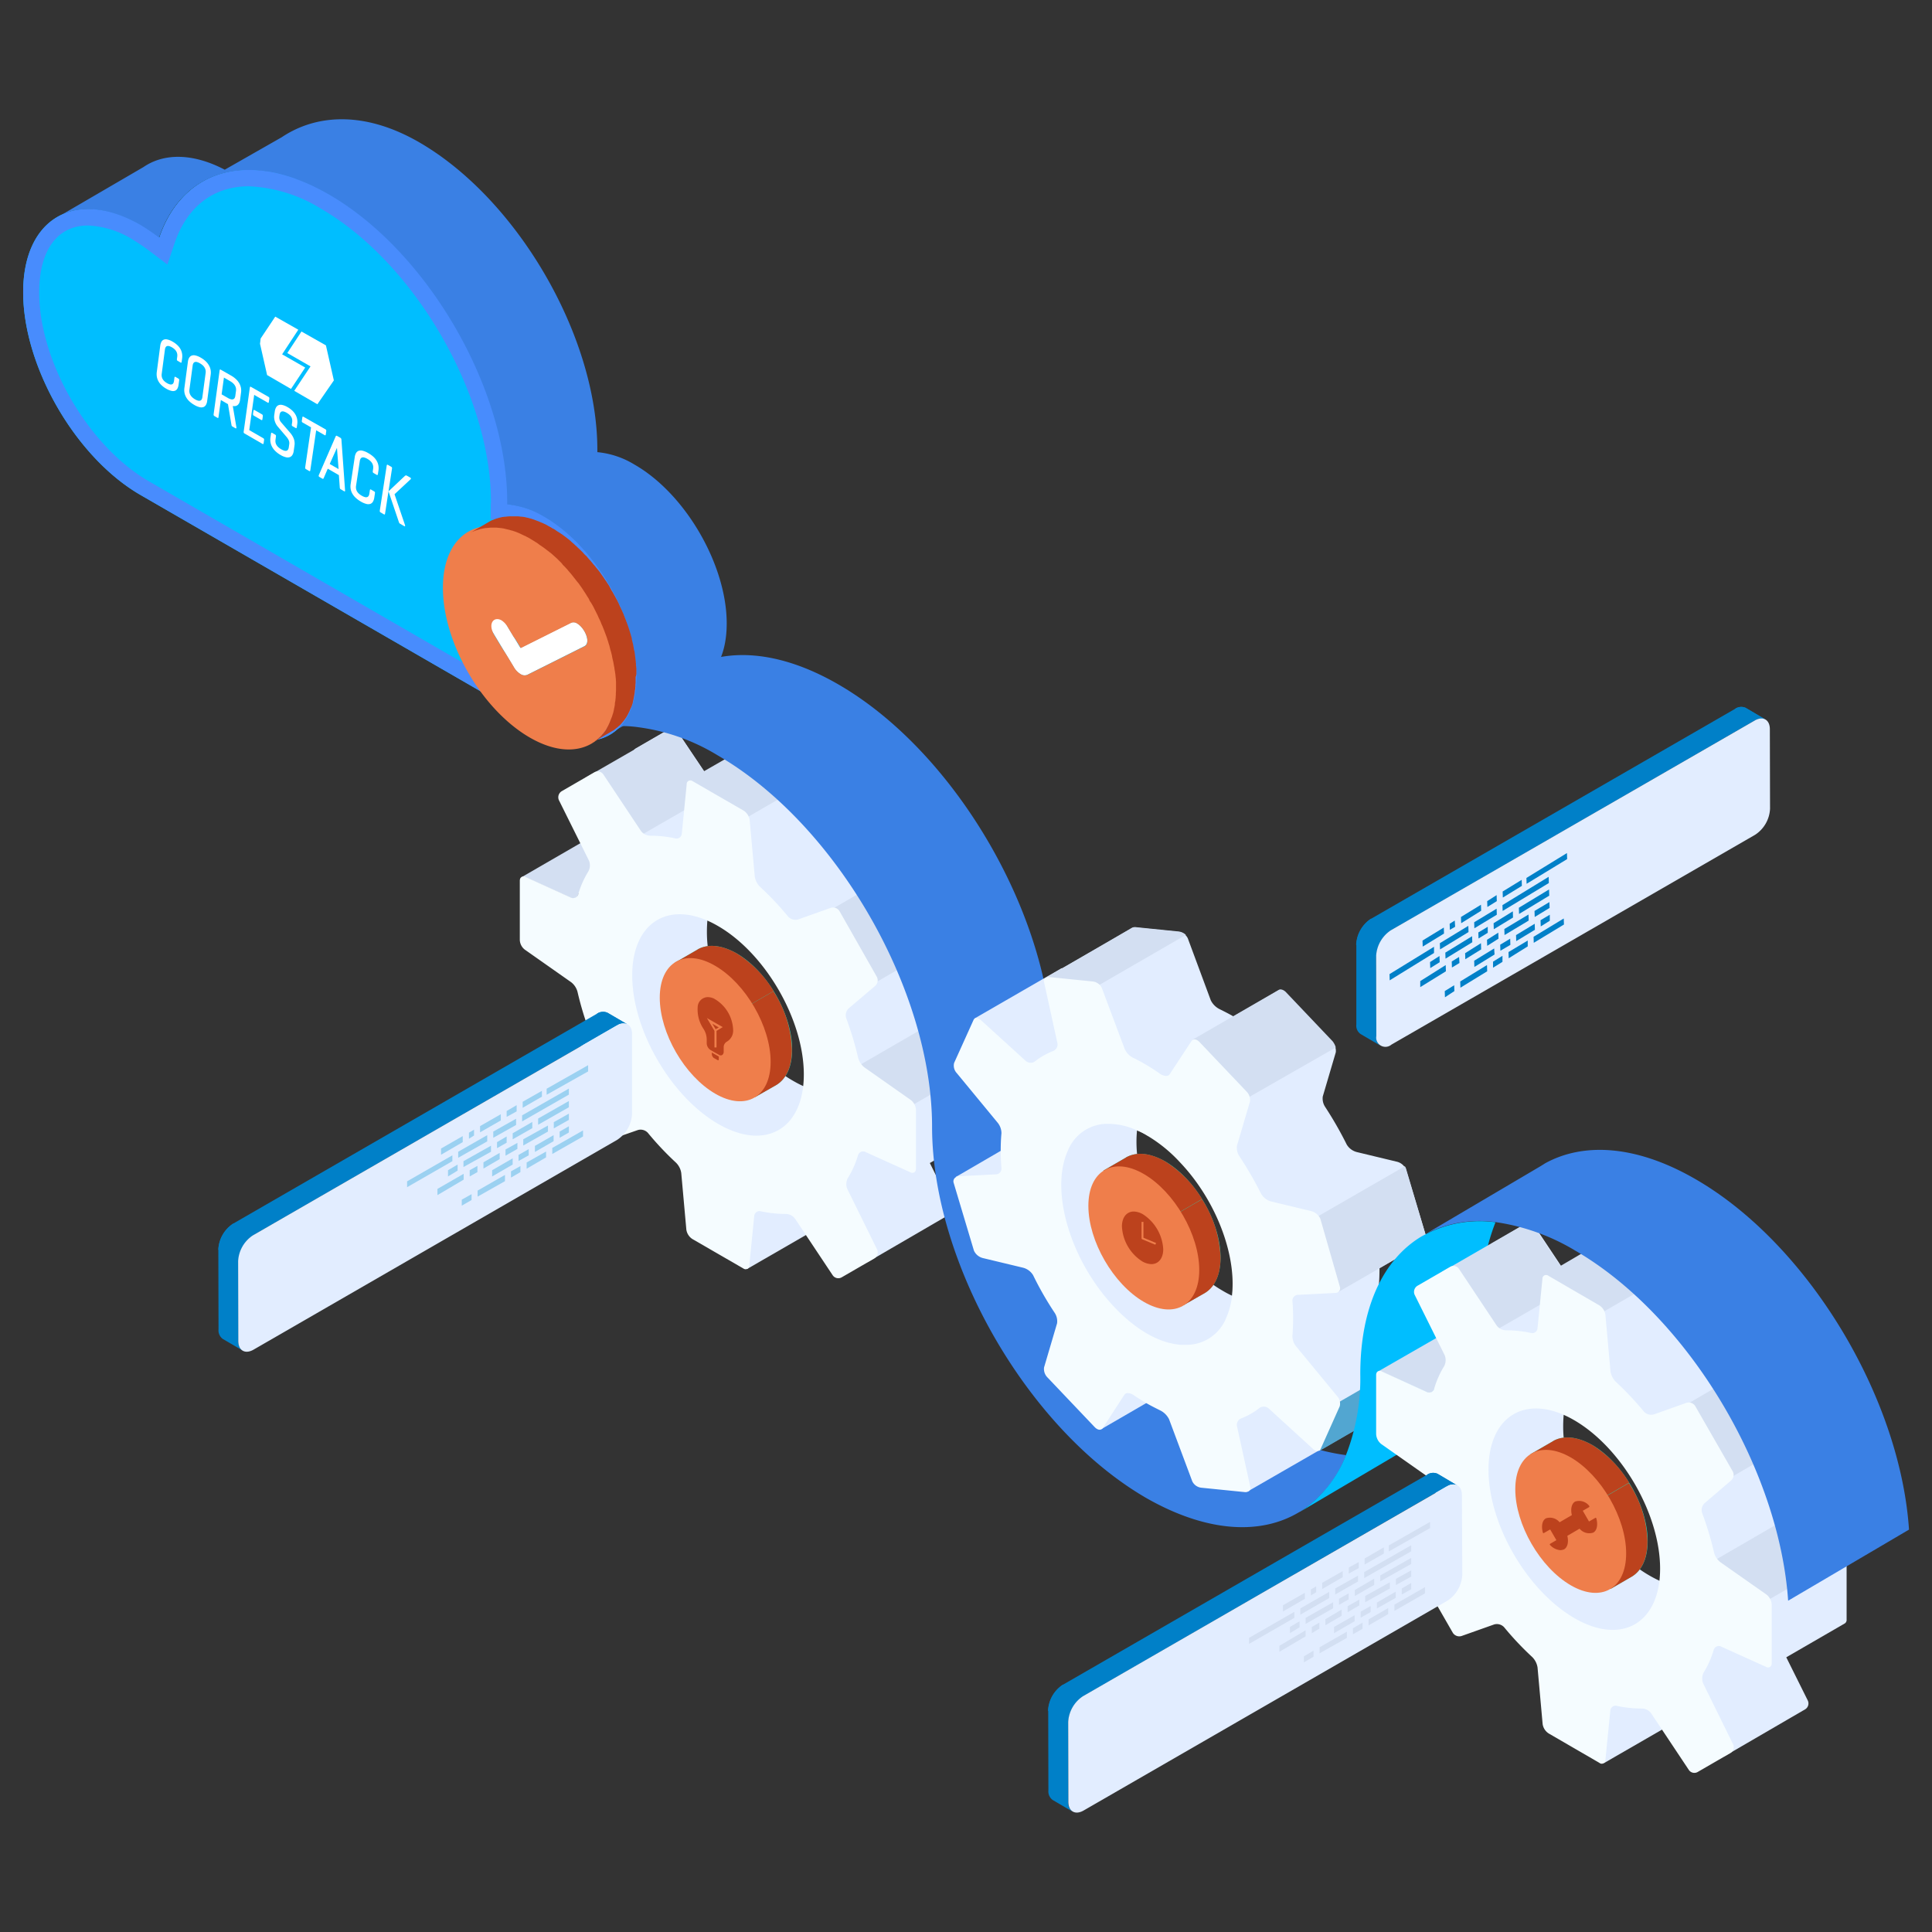 <svg xmlns="http://www.w3.org/2000/svg" xmlns:xlink="http://www.w3.org/1999/xlink" width="320" height="320" viewBox="0 0 320 320">
  <rect x="0" y="0" width="320" height="320" fill="#333333" stroke="none"/>
  <defs>
    <clipPath id="clip-path">
      <rect id="Rectangle_512" data-name="Rectangle 512" width="51" height="45" transform="translate(1024.61 -363.38)" fill="#fff" stroke="#707070" stroke-width="1"/>
    </clipPath>
    <clipPath id="clip-path-2">
      <path id="Rectangle_511" data-name="Rectangle 511" d="M1.157,0,55.965,31.1,54.412,41.361,0,9.768Z" fill="#fff"/>
    </clipPath>
    <clipPath id="clip-Homepage_Run_Highly">
      <rect width="320" height="320"/>
    </clipPath>
  </defs>
  <g id="Homepage_Run_Highly" data-name="Homepage_Run Highly" clip-path="url(#clip-Homepage_Run_Highly)">
    <rect width="320" height="320" fill="none"/>
    <g id="solutions_cloudarchitect_bestpractices" transform="translate(0.071 0.072)">
      <g id="Layer_10" transform="translate(3.767 19.684)">
        <path id="Path_6564" data-name="Path 6564" d="M276.3,449.152h0a1.049,1.049,0,0,1,.687.062l7.464,3.373a.866.866,0,0,0,1.187-.437c.031-.062.031-.094.062-.156.281-.937,5.4-2.03,5.84-2.842L288.668,442Z" transform="translate(-193.753 -323.618)" fill="#d3dff2"/>
        <path id="Path_6565" data-name="Path 6565" d="M314.8,413.917a2.267,2.267,0,0,0,.843,1.655l5.934,18.927a1.244,1.244,0,0,0-.25,1.593L327.48,446.8a1.266,1.266,0,0,0,1.5.562l13.4,14.648c.062.593-2.561,3.935-2.561,3.935l.312,9.651,12.337-7.121a.671.671,0,0,0,.312-.593l6,6.121a1.125,1.125,0,0,0,1.5.344l13.211-7.683a1.15,1.15,0,0,0,.469-1.468l-3.56-7.152,9.713-5.622h0a.7.7,0,0,0,.281-.625v-9.713a2.267,2.267,0,0,0-.843-1.655l-7.558-5.341a2.977,2.977,0,0,1-1.062-1.624,52.362,52.362,0,0,0-1.968-6.528,1.561,1.561,0,0,1,.437-1.655l4.341-3.717a1.244,1.244,0,0,0,.25-1.593l-6.153-10.713a1.266,1.266,0,0,0-1.5-.562l-5.372,1.905a1.635,1.635,0,0,1-1.655-.469,49.676,49.676,0,0,0-4.654-4.935,3.12,3.12,0,0,1-.874-1.749l-.843-9.338a2.236,2.236,0,0,0-1-1.562l-8.433-4.872a.761.761,0,0,0-.687-.062h0l-4.154,2.4v6.809a12.449,12.449,0,0,0-2.155-.094,1.943,1.943,0,0,1-1.624-.812l-6.278-9.338a1.1,1.1,0,0,0-1.5-.344l-5.4,3.123a1.183,1.183,0,0,0-.469,1.468l-5.559,12.805a.8.8,0,0,0-.656,0h0Zm18.677,5.9c0-4.06.937-6.965,2.717-8.5,2.155-1.936,22.768,33.419,20.239,34.605-2.155,1-5.153.562-8.745-1.53-7.871-4.5-14.211-15.522-14.211-24.58Z" transform="translate(-220.229 -285.166)" fill="#e2edff"/>
        <path id="Path_6566" data-name="Path 6566" d="M308.97,395.683l1.655,3.373L316,405.271l6.34-3.654,8.87-5.122a2,2,0,0,1-.469-.437l-6.215-9.338a1.094,1.094,0,0,0-1.468-.344l-5.4,3.123-8.245,4.747A1.111,1.111,0,0,0,308.97,395.683Z" transform="translate(-216.148 -285.265)" fill="#d3dff2"/>
        <path id="Path_6567" data-name="Path 6567" d="M464.6,541.1a2.54,2.54,0,0,0,.562.594l7.683,5.4a2.023,2.023,0,0,1,.531.625l-12.9,7.465L450.3,549.377Z" transform="translate(-313.409 -391.767)" fill="#d3dff2"/>
        <path id="Path_6568" data-name="Path 6568" d="M448.842,458.4a1.214,1.214,0,0,1,1,.625l6.153,10.713a1.249,1.249,0,0,1,.125.812l-13.555,7.839L434.1,466.958Z" transform="translate(-302.269 -334.896)" fill="#d3dff2"/>
        <path id="Path_6569" data-name="Path 6569" d="M364.9,397.815v3.061l7.464,4.31,14.8-8.558a2.169,2.169,0,0,0-.874-1.031l-8.4-4.872a.9.9,0,0,0-.437-.125.735.735,0,0,0-.25.062l-4.06,2.311-.094.062-5.591,3.217Z" transform="translate(-254.681 -288.271)" fill="#d3dff2"/>
        <path id="Path_6570" data-name="Path 6570" d="M276.208,438.334l7.683,5.4a2.978,2.978,0,0,1,1.062,1.624,52.381,52.381,0,0,0,1.968,6.528,1.56,1.56,0,0,1-.437,1.655l-4.341,3.685a1.244,1.244,0,0,0-.25,1.593l6.153,10.713a1.266,1.266,0,0,0,1.5.562l5.4-1.874a1.635,1.635,0,0,1,1.655.468,49.683,49.683,0,0,0,4.654,4.935,3.034,3.034,0,0,1,.874,1.718l.843,9.37a2.235,2.235,0,0,0,1,1.562l8.433,4.872a.637.637,0,0,0,.874-.094.661.661,0,0,0,.125-.437l.812-8.152a.874.874,0,0,1,.937-.812.234.234,0,0,1,.156.031,19.71,19.71,0,0,0,4.06.437,1.943,1.943,0,0,1,1.624.812l6.215,9.339a1.125,1.125,0,0,0,1.5.344l5.4-3.123a1.183,1.183,0,0,0,.468-1.468l-4.966-10.088a2.08,2.08,0,0,1,.125-1.78,15.2,15.2,0,0,0,1.655-3.717.9.9,0,0,1,1.062-.656c.062,0,.094.031.156.062l7.464,3.373a.6.6,0,0,0,.843-.187.907.907,0,0,0,.094-.437v-9.682a2.267,2.267,0,0,0-.843-1.655l-7.683-5.4a2.977,2.977,0,0,1-1.062-1.624,52.367,52.367,0,0,0-1.968-6.528,1.561,1.561,0,0,1,.437-1.655l4.341-3.685a1.244,1.244,0,0,0,.25-1.593l-6.121-10.775a1.266,1.266,0,0,0-1.5-.562l-5.372,1.905a1.635,1.635,0,0,1-1.655-.469,49.679,49.679,0,0,0-4.654-4.935,3.034,3.034,0,0,1-.875-1.718l-.843-9.338a2.235,2.235,0,0,0-1-1.562l-8.433-4.872a.637.637,0,0,0-.874.094.661.661,0,0,0-.125.437l-.812,8.152a.874.874,0,0,1-.937.812.281.281,0,0,1-.156-.031,19.7,19.7,0,0,0-4.06-.437,1.942,1.942,0,0,1-1.624-.812l-6.215-9.339a1.125,1.125,0,0,0-1.5-.344l-5.4,3.123a1.183,1.183,0,0,0-.469,1.468l5,10.057a2.08,2.08,0,0,1-.125,1.78,15.2,15.2,0,0,0-1.655,3.717.9.9,0,0,1-1.062.656c-.062,0-.094-.031-.156-.062l-7.5-3.4a.648.648,0,0,0-.875.187,1,1,0,0,0-.094.437v9.682A2.117,2.117,0,0,0,276.208,438.334Zm17.8,4.279c0-9.026,6.371-12.743,14.211-8.183,7.839,4.529,14.211,15.522,14.211,24.58s-6.371,12.743-14.211,8.183-14.211-15.554-14.211-24.58Z" transform="translate(-193.13 -300.807)" fill="#f5fcff"/>
        <path id="Path_6571" data-name="Path 6571" d="M357.7,504.091l3.717-2.155h0l.031-.031h0c1.655-.937,3.9-.781,6.465.656,5.06,2.936,9.182,10.057,9.182,15.9,0,2.936-1,4.966-2.686,5.934h0l-3.4,1.936-.812-1.374a11,11,0,0,1-2.655-1c-5.06-2.936-9.182-10.057-9.182-15.9a10.006,10.006,0,0,1,.281-2.342Z" transform="translate(-249.73 -364.408)" fill="#27debf"/>
        <path id="Path_6572" data-name="Path 6572" d="M383.666,535.051c0,2.936-1,4.966-2.686,5.934h0l-3.4,1.936-.812-1.374a11,11,0,0,1-2.655-1,18.848,18.848,0,0,1-6.809-7.464l13.3-7.683A18.759,18.759,0,0,1,383.666,535.051Z" transform="translate(-256.332 -380.97)" fill="#bc421d"/>
        <path id="Path_6573" data-name="Path 6573" d="M357.7,504.091l3.717-2.155h0l.031-.031h0c1.655-.937,3.9-.781,6.465.656a18.618,18.618,0,0,1,6.121,6.246l-13.3,7.683a18.3,18.3,0,0,1-2.342-8.433,10.009,10.009,0,0,1,.281-2.342Z" transform="translate(-249.73 -364.408)" fill="#bc421d"/>
        <path id="Path_6574" data-name="Path 6574" d="M358.782,509.084c5.06,2.936,9.182,10.057,9.182,15.9s-4.123,8.214-9.182,5.278-9.182-10.026-9.182-15.9S353.723,506.117,358.782,509.084Z" transform="translate(-244.16 -368.871)" fill="#ef7e4b"/>
        <path id="Path_6575" data-name="Path 6575" d="M320.283,349.759l.312-.187c6.434-3.81,15.366-3.342,25.267,2.374,19.614,11.306,35.511,38.853,35.511,61.5s15.9,50.19,35.511,61.528A33.473,33.473,0,0,0,430,479.623a19.352,19.352,0,0,1-7.527,9.307l-.344.187c-6.434,3.81-15.335,3.248-25.2-2.374-19.614-11.337-35.511-38.884-35.511-61.528s-15.9-50.159-35.511-61.5a33.641,33.641,0,0,0-13.118-4.654,18.994,18.994,0,0,0-11.587,2Z" transform="translate(-210.876 -258.362)" fill="#3a80e4"/>
        <path id="Path_6576" data-name="Path 6576" d="M536.083,557.85l-5.372,16.8h0l7.433-4.31,6.871-4.029a.434.434,0,0,0,.094-.125l3.623-5.528c.25-.406,6.059,23.737,6.278,24.267h.031l11.493-6.621h0a.654.654,0,0,1,.187-.125c0,.031.031.031.031.062h0c.5-.281,13.992-8.089,14.273-8.245a.42.42,0,0,0,.187-.219l3.186-7.121a1.878,1.878,0,0,0-.406-1.687l-6.684-8.183a2.792,2.792,0,0,1-.656-1.78c.094-1,.125-2,.125-3,0,0,7.371-4.248,7.5-4.372a.743.743,0,0,0,.25-.812l-3.373-11.212a2.205,2.205,0,0,0-1.5-1.249l-6.621-1.593a2.745,2.745,0,0,1-1.686-1.249,61.367,61.367,0,0,0-3.561-6.215,2.524,2.524,0,0,1-.406-1.749l2.155-7.308a2,2,0,0,0-.593-1.687l-7.777-8.245c-.406-.406-.843-.531-1.156-.312l-7.4,4.31c-.75-.437-1.5-.812-2.249-1.187a3.24,3.24,0,0,1-1.53-1.5l-3.81-10.275a1.9,1.9,0,0,0-1.53-1.062l-7.09-.718a1.051,1.051,0,0,0-.687.125c-.156.094-7.34,4.279-11.462,6.621a.336.336,0,0,0-.25.062l-14.273,8.245-.031.031s7.933,7.683,8.37,8.152l9.682.781a2.791,2.791,0,0,1,.656,1.78,36.471,36.471,0,0,0,0,5.84.942.942,0,0,1-1,.968l-6.059.312a1.672,1.672,0,0,0-.5.125L514,528.585c-3.435,2-6.965,4.06-7.371,4.279l-.031.031,17.271,3.873C520.5,539.048,531.336,559.505,536.083,557.85Zm16.4-7.34q0,1.031-.094,2.061a16.756,16.756,0,0,1-1.655-.875c-7.839-4.529-14.211-15.522-14.211-24.611a19.161,19.161,0,0,1,.094-1.936,11.911,11.911,0,0,1,1.78.906,14.068,14.068,0,0,1,1.062-5.778l26.235,27.672C563.38,553.04,558.071,553.759,552.48,550.51Z" transform="translate(-352.125 -357.702)" fill="#e2edff"/>
        <path id="Path_6577" data-name="Path 6577" d="M699.4,732.959l.687-6.621,17.022-9.838a1.546,1.546,0,0,1,0,.843l-3.186,7.121a.421.421,0,0,1-.187.219h0l-.031.031C712.955,725.089,699.4,732.959,699.4,732.959Z" transform="translate(-484.71 -512.385)" fill="#52a6d1"/>
        <path id="Path_6578" data-name="Path 6578" d="M692.5,627.6l16.3-9.4a.965.965,0,0,1,.219.437l3.342,11.275a.743.743,0,0,1-.25.812l-.125.062-7.34,4.279-.031.031h0l-6.84,3.935Z" transform="translate(-479.964 -444.787)" fill="#d3dff2"/>
        <path id="Path_6579" data-name="Path 6579" d="M655.837,534.036l-14.3,8.183-9.432-9.464,14.273-8.245h0c.281-.187.75-.062,1.156.312l7.777,8.183A2.952,2.952,0,0,1,655.837,534.036Z" transform="translate(-438.429 -380.299)" fill="#d3dff2"/>
        <path id="Path_6580" data-name="Path 6580" d="M568.267,491.5a1.086,1.086,0,0,1,.687-.125l7.09.718a2.111,2.111,0,0,1,1.187.562L558.647,503.4l-4.747-2.748.125-.875C554.025,499.745,568.017,491.656,568.267,491.5Z" transform="translate(-384.652 -357.564)" fill="#d3dff2"/>
        <path id="Path_6581" data-name="Path 6581" d="M505.341,551.887l3.373,11.275a2.206,2.206,0,0,0,1.5,1.249L516.835,566a2.746,2.746,0,0,1,1.687,1.249,53.246,53.246,0,0,0,3.56,6.215,2.525,2.525,0,0,1,.406,1.749l-2.155,7.308a2,2,0,0,0,.593,1.687l7.808,8.214c.406.406.812.531,1.156.312a.376.376,0,0,0,.156-.156l3.592-5.528c.25-.406.906-.344,1.5.031.718.5,1.437.937,2.124,1.343s1.5.812,2.249,1.187a3.24,3.24,0,0,1,1.53,1.5l3.842,10.275a1.9,1.9,0,0,0,1.53,1.062l7.121.718a.963.963,0,0,0,.656-.125h.031a.655.655,0,0,0,.281-.687l-2.217-10.119a1.142,1.142,0,0,1,.718-1.281,11.725,11.725,0,0,0,3.092-1.78,1.276,1.276,0,0,1,1.562.25l7.215,6.59a1.064,1.064,0,0,0,.781.344h0a.736.736,0,0,0,.25-.062h.031a.421.421,0,0,0,.187-.219l3.186-7.121a1.815,1.815,0,0,0-.437-1.687l-6.746-8.183a2.731,2.731,0,0,1-.656-1.78,36.471,36.471,0,0,0,0-5.84.953.953,0,0,1,.968-.968h.031l6.059-.312a.78.78,0,0,0,.812-1l-3.248-11.306a2.312,2.312,0,0,0-1.5-1.249l-6.621-1.593a2.793,2.793,0,0,1-1.687-1.281,61.659,61.659,0,0,0-3.592-6.215,2.524,2.524,0,0,1-.406-1.749l2.155-7.308a2,2,0,0,0-.593-1.687l-7.777-8.183c-.469-.5-1.031-.562-1.312-.156l-3.623,5.5c-.25.406-.906.344-1.53-.031a32.407,32.407,0,0,0-4.372-2.624,2.987,2.987,0,0,1-1.53-1.5l-3.81-10.151a1.9,1.9,0,0,0-1.53-1.062l-7.09-.718a.963.963,0,0,0-.656.125.565.565,0,0,0-.281.718l2.217,10.119a1.177,1.177,0,0,1-.718,1.281,11.721,11.721,0,0,0-3.092,1.78,1.276,1.276,0,0,1-1.562-.25l-7.277-6.621c-.344-.312-.75-.469-1.031-.312l-.031.031a.42.42,0,0,0-.187.219l-3.217,7.121a1.815,1.815,0,0,0,.437,1.687l6.746,8.183a2.792,2.792,0,0,1,.656,1.78c-.094,1-.125,2-.125,3,0,.906.062,1.874.125,2.842a.942.942,0,0,1-1,.968l-6.028.312a1.1,1.1,0,0,0-.437.094l-.031.031A.8.8,0,0,0,505.341,551.887Zm26.61,20.613c-7.246-7.652-10.681-19.208-7.683-25.86a7.07,7.07,0,0,1,5.559-4.4.777.777,0,0,1,.25-.031c.062,0,.156-.031.25-.031h.312a11.206,11.206,0,0,1,5.028,1.062,11.9,11.9,0,0,1,1.78.906,23.922,23.922,0,0,1,5.341,4.341c5.466,5.716,8.745,13.68,8.776,20.082q0,1.031-.094,2.061a12.6,12.6,0,0,1-.968,3.685,7.084,7.084,0,0,1-6.653,4.466h-.687a5.572,5.572,0,0,1-.718-.062c-.219-.031-.437-.062-.625-.094-.094-.031-.187-.031-.281-.062a4.05,4.05,0,0,0-.406-.094C538.2,577.747,534.981,575.717,531.951,572.5Z" transform="translate(-351.242 -375.788)" fill="#f5fcff"/>
        <line id="Line_74" data-name="Line 74" x1="14.304" y2="8.308" transform="translate(157.598 140.619)" fill="none"/>
        <path id="Path_6582" data-name="Path 6582" d="M584.9,614.391l3.717-2.155h0l.031-.031h0c1.655-.937,3.9-.781,6.465.656,5.06,2.936,9.182,10.057,9.182,15.9,0,2.936-1,4.966-2.686,5.934h0l-3.4,1.936-.812-1.374a10.1,10.1,0,0,1-2.655-1c-5.06-2.936-9.182-10.057-9.182-15.9a10,10,0,0,1,.281-2.342Z" transform="translate(-405.97 -440.259)" fill="#27debf"/>
        <path id="Path_6583" data-name="Path 6583" d="M610.966,645.351c0,2.936-1,4.966-2.686,5.934h0l-3.4,1.936-.812-1.374a11,11,0,0,1-2.655-1,18.848,18.848,0,0,1-6.809-7.464l13.3-7.683A19.148,19.148,0,0,1,610.966,645.351Z" transform="translate(-412.641 -456.821)" fill="#bc421d"/>
        <path id="Path_6584" data-name="Path 6584" d="M584.9,614.37l3.717-2.155h0l.031-.031h0c1.655-.937,3.9-.812,6.465.656a18.618,18.618,0,0,1,6.122,6.246l-13.3,7.714a18.3,18.3,0,0,1-2.342-8.433,10,10,0,0,1,.281-2.342Z" transform="translate(-405.97 -440.238)" fill="#bc421d"/>
        <path id="Path_6585" data-name="Path 6585" d="M586.082,619.527c5.06,2.936,9.182,10.057,9.182,15.9s-4.123,8.214-9.182,5.278-9.182-10.057-9.182-15.9S581.023,616.591,586.082,619.527Z" transform="translate(-400.469 -444.833)" fill="#ef7e4b"/>
        <path id="Path_6586" data-name="Path 6586" d="M696.927,686.13a34.966,34.966,0,0,0,2.374-13.4c0-11.15,3.842-19.052,10.151-22.831l.656-.344a19.5,19.5,0,0,1,11.587-2,34.965,34.965,0,0,0-2.374,13.4c0,11.275-3.9,19.177-10.275,22.925L689.4,695.469A19.949,19.949,0,0,0,696.927,686.13Z" transform="translate(-477.833 -464.869)" fill="#00beff"/>
        <path id="Path_6587" data-name="Path 6587" d="M730.4,711.49h0a.943.943,0,0,1,.656.063l7.464,3.373a.888.888,0,0,0,1.187-.406c.031-.062.031-.094.063-.156.281-.937,5.4-2.03,5.84-2.842l-2.873-7.121Z" transform="translate(-506.027 -504.064)" fill="#d3dff2"/>
        <path id="Path_6588" data-name="Path 6588" d="M768.9,676.148a2.266,2.266,0,0,0,.843,1.655l5.934,18.927a1.244,1.244,0,0,0-.25,1.593l6.153,10.713a1.266,1.266,0,0,0,1.5.562l13.461,14.617c.062.593-2.561,3.935-2.561,3.935l.312,9.651,12.337-7.121a.671.671,0,0,0,.312-.593l6,6.121a1.1,1.1,0,0,0,1.5.344l13.211-7.683a1.138,1.138,0,0,0,.437-1.468l-3.561-7.152,9.713-5.622h0a.7.7,0,0,0,.281-.625v-9.713a2.267,2.267,0,0,0-.843-1.655l-7.589-5.341a2.978,2.978,0,0,1-1.062-1.624,52.383,52.383,0,0,0-1.968-6.528,1.56,1.56,0,0,1,.437-1.655l4.341-3.717a1.244,1.244,0,0,0,.25-1.593l-6.153-10.65a1.266,1.266,0,0,0-1.5-.562l-5.372,1.905a1.565,1.565,0,0,1-1.624-.468,49.68,49.68,0,0,0-4.654-4.935,3.135,3.135,0,0,1-.875-1.718l-.843-9.37a2.236,2.236,0,0,0-1-1.562l-8.4-4.872a.761.761,0,0,0-.687-.062h0l-4.154,2.374v6.809q-1.078-.094-2.155-.094a1.942,1.942,0,0,1-1.624-.812l-6.215-9.338a1.125,1.125,0,0,0-1.5-.344l-5.4,3.123a1.184,1.184,0,0,0-.469,1.468l-5.591,12.743a.8.8,0,0,0-.656,0h0Zm18.677,5.934c0-4.06.937-6.965,2.717-8.526,2.155-1.936,22.768,33.419,20.239,34.637-2.155,1-5.153.562-8.745-1.53C793.917,702.1,787.577,691.108,787.577,682.082Z" transform="translate(-532.503 -465.505)" fill="#e2edff"/>
        <path id="Path_6589" data-name="Path 6589" d="M811.4,764.791l3.717-2.155h0l.031-.031h0c1.655-.937,3.9-.781,6.465.656,5.06,2.936,9.182,10.057,9.182,15.9,0,2.936-1,4.966-2.686,5.934h0l-3.4,1.968-.812-1.374a11,11,0,0,1-2.655-1c-5.06-2.936-9.182-10.057-9.182-15.9a10.007,10.007,0,0,1,.281-2.342Z" transform="translate(-561.729 -543.686)" fill="#27debf"/>
        <path id="Path_6590" data-name="Path 6590" d="M837.366,795.82c0,2.936-1,4.966-2.686,5.934h0l-3.4,1.968-.812-1.374a11,11,0,0,1-2.655-1A18.848,18.848,0,0,1,821,793.883l13.3-7.683A18.566,18.566,0,0,1,837.366,795.82Z" transform="translate(-568.331 -560.316)" fill="#bc421d"/>
        <path id="Path_6591" data-name="Path 6591" d="M811.4,764.791l3.717-2.155h0l.031-.031h0c1.655-.937,3.9-.781,6.465.656a18.616,18.616,0,0,1,6.121,6.246l-13.3,7.683a18.3,18.3,0,0,1-2.343-8.433,10.007,10.007,0,0,1,.281-2.342Z" transform="translate(-561.729 -543.686)" fill="#bc421d"/>
        <path id="Path_6592" data-name="Path 6592" d="M812.482,769.857c5.06,2.936,9.182,10.057,9.182,15.9s-4.123,8.214-9.182,5.278-9.182-10.057-9.182-15.9S807.423,766.952,812.482,769.857Z" transform="translate(-556.159 -548.221)" fill="#ef7e4b"/>
        <path id="Path_6593" data-name="Path 6593" d="M763.1,657.783l1.655,3.373,5.372,6.215,6.34-3.654,8.87-5.122a2,2,0,0,1-.469-.437l-6.215-9.338a1.094,1.094,0,0,0-1.468-.344l-5.4,3.123-8.214,4.747A1.132,1.132,0,0,0,763.1,657.783Z" transform="translate(-528.453 -465.505)" fill="#d3dff2"/>
        <path id="Path_6594" data-name="Path 6594" d="M918.773,803.3a2.147,2.147,0,0,0,.594.593l7.683,5.4a2.135,2.135,0,0,1,.562.625l-12.93,7.464L904.5,811.577Z" transform="translate(-625.752 -572.076)" fill="#d3dff2"/>
        <path id="Path_6595" data-name="Path 6595" d="M903.01,720.5a1.213,1.213,0,0,1,1,.625l6.153,10.713a1.249,1.249,0,0,1,.125.812l-13.524,7.839L888.3,729.058Z" transform="translate(-614.612 -515.136)" fill="#d3dff2"/>
        <path id="Path_6596" data-name="Path 6596" d="M819,660.015v3.061l7.465,4.31,14.8-8.558a2.17,2.17,0,0,0-.875-1.031l-8.4-4.872a.9.9,0,0,0-.437-.125.589.589,0,0,0-.25.062l-4.06,2.311-.094.062-5.528,3.248Z" transform="translate(-566.956 -468.58)" fill="#d3dff2"/>
        <path id="Path_6597" data-name="Path 6597" d="M730.343,700.572l7.683,5.4a2.977,2.977,0,0,1,1.062,1.624,54,54,0,0,0,1.968,6.528,1.561,1.561,0,0,1-.437,1.655l-4.341,3.717a1.244,1.244,0,0,0-.25,1.593L742.18,731.8a1.266,1.266,0,0,0,1.5.562l5.372-1.905a1.635,1.635,0,0,1,1.655.468,49.679,49.679,0,0,0,4.654,4.935,3.135,3.135,0,0,1,.875,1.718l.843,9.37a2.235,2.235,0,0,0,1,1.562l8.4,4.872a.608.608,0,0,0,1-.5l.812-8.152a.874.874,0,0,1,.937-.812.234.234,0,0,1,.156.031,19.714,19.714,0,0,0,4.06.437,1.943,1.943,0,0,1,1.624.812l6.215,9.339a1.1,1.1,0,0,0,1.5.344l5.4-3.123a1.138,1.138,0,0,0,.437-1.468l-4.966-10.088a2.195,2.195,0,0,1,.094-1.78,15.2,15.2,0,0,0,1.655-3.717.9.9,0,0,1,1.062-.656c.062,0,.094.031.156.062l7.465,3.373a.6.6,0,0,0,.843-.187.907.907,0,0,0,.094-.437v-9.682a2.267,2.267,0,0,0-.843-1.655l-7.652-5.372a2.978,2.978,0,0,1-1.062-1.624A52.372,52.372,0,0,0,783.5,712a1.56,1.56,0,0,1,.437-1.655l4.341-3.717a1.244,1.244,0,0,0,.25-1.593l-6.153-10.713a1.266,1.266,0,0,0-1.5-.562l-5.372,1.905a1.635,1.635,0,0,1-1.655-.469,49.687,49.687,0,0,0-4.654-4.935,3.134,3.134,0,0,1-.875-1.718l-.843-9.37a2.236,2.236,0,0,0-1-1.562l-8.433-4.9a.637.637,0,0,0-.875.094.661.661,0,0,0-.125.437l-.812,8.152a.874.874,0,0,1-.937.812.281.281,0,0,1-.156-.031,19.706,19.706,0,0,0-4.06-.437,1.943,1.943,0,0,1-1.624-.812l-6.215-9.339a1.1,1.1,0,0,0-1.5-.344l-5.4,3.123a1.184,1.184,0,0,0-.469,1.468l5,10.057a2.2,2.2,0,0,1-.094,1.78,15.2,15.2,0,0,0-1.655,3.717.856.856,0,0,1-1.062.625c-.062,0-.094-.031-.156-.062l-7.465-3.4a.6.6,0,0,0-.843.187.907.907,0,0,0-.094.437v9.682A2.239,2.239,0,0,0,730.343,700.572Zm17.771,4.248c0-9.026,6.371-12.743,14.211-8.183s14.211,15.522,14.211,24.58-6.371,12.743-14.211,8.183-14.211-15.522-14.211-24.58Z" transform="translate(-505.409 -481.154)" fill="#f5fcff"/>
        <path id="Path_6598" data-name="Path 6598" d="M755.6,623.47a19.5,19.5,0,0,1,11.587-2,35.226,35.226,0,0,1,13.118,4.654c18.646,10.744,33.887,36.136,35.386,58.061l20.02-11.775c-1.468-21.925-16.74-47.317-35.386-58.061-9.682-5.591-18.427-6.153-24.861-2.624l-.75.469Z" transform="translate(-523.357 -438.813)" fill="#3a80e4"/>
        <path id="Path_6599" data-name="Path 6599" d="M98.326,147.29a14.322,14.322,0,0,0-6.153-2.061v-.406c0-18.739-13.211-41.508-29.546-50.94C49.51,86.324,38.422,89.7,34.55,101.066a33.138,33.138,0,0,0-3.061-2.093C20.745,92.789,12,97.755,12,110.092s8.714,27.422,19.489,33.606l66.868,38.6c8.433,4.872,15.241.968,15.241-8.683S106.727,152.162,98.326,147.29Z" transform="translate(-12 -81.44)" fill="#00beff"/>
        <path id="Path_6600" data-name="Path 6600" d="M88.5,100.734,115.266,82.9,94.59,88.085,88.5,97.61Z" transform="translate(-64.607 -76.673)" fill="#00beff"/>
        <path id="Path_6601" data-name="Path 6601" d="M142.9,146.458c0-9.651-6.809-21.457-15.273-26.3a14.322,14.322,0,0,0-6.153-2.061v-.406c0-18.739-13.211-41.508-29.546-50.94-9.182-5.278-17.147-4.56-22.737-.812L59.76,71.313c-5.309-2.78-10.088-2.748-13.461-.437L32.9,78.684c3.436-1.5,7.933-1,12.9,1.843a29.4,29.4,0,0,1,3.061,2.093C52.7,71.251,63.82,67.877,76.937,75.436c16.3,9.432,29.546,32.2,29.546,50.94v.406a14.061,14.061,0,0,1,6.153,2.061c8.433,4.872,15.241,16.647,15.241,26.3,0,4.091-1.249,7.152-3.248,8.932l13.274-7.527h0C141.026,155.109,142.9,151.611,142.9,146.458Z" transform="translate(-26.372 -62.962)" fill="#3a80e4"/>
        <path id="Path_6602" data-name="Path 6602" d="M98.326,147.29a14.322,14.322,0,0,0-6.153-2.061v-.406c0-18.739-13.211-41.508-29.546-50.94C49.51,86.324,38.422,89.7,34.55,101.066a33.138,33.138,0,0,0-3.061-2.093C20.745,92.789,12,97.755,12,110.092s8.714,27.422,19.489,33.606l66.868,38.6c8.433,4.872,15.241.968,15.241-8.683S106.727,152.162,98.326,147.29ZM109.164,179.9a4.782,4.782,0,0,1-3.966,1.843,11.6,11.6,0,0,1-5.528-1.718L32.8,141.387c-9.994-5.778-18.146-19.8-18.146-31.263,0-6.965,3-11.087,8.058-11.087a15.115,15.115,0,0,1,7.4,2.311c.968.593,1.905,1.218,2.811,1.905l2.967,2.249,1.187-3.529c2.061-6.059,6.434-9.432,12.306-9.432a24.638,24.638,0,0,1,11.9,3.685c15.522,8.964,28.2,30.764,28.2,48.629,0,.125-.031.25-.031.344v2.5l2.5.156a12.114,12.114,0,0,1,5.028,1.687c7.527,4.373,13.9,15.335,13.9,23.986a10.258,10.258,0,0,1-1.718,6.371Z" transform="translate(-12 -81.44)" fill="#488cfd"/>
        <path id="Path_6603" data-name="Path 6603" d="M373.486,538.151h0a.527.527,0,0,1-.312-.094l-1.374-.781a1.383,1.383,0,0,1-.656-1.124v-.718a3.307,3.307,0,0,0-.562-1.718,5.746,5.746,0,0,1-.937-3.529,1.7,1.7,0,0,1,1.687-1.687,2.573,2.573,0,0,1,.968.219,6.2,6.2,0,0,1,3.217,5.153,2.114,2.114,0,0,1-1.031,2,1.049,1.049,0,0,0-.531.968v.718a.687.687,0,0,1-.125.406A.432.432,0,0,1,373.486,538.151Z" transform="translate(-257.927 -383.102)" fill="#bc421d"/>
        <path id="Path_6604" data-name="Path 6604" d="M377.2,557.9v.219a.873.873,0,0,0,.344.687l.625.344a.115.115,0,0,0,.094.031c.063,0,.094-.094.094-.219v-.406Z" transform="translate(-263.14 -403.32)" fill="#bc421d"/>
        <path id="Path_6605" data-name="Path 6605" d="M376.162,544.472h-.312v-2.748h0L374.6,539.6l2.623,1.5-1.031.625v2.748Zm-.656-3.935.531.906.531-.281Z" transform="translate(-261.352 -390.735)" fill="#ef7e4b"/>
        <path id="Path_6606" data-name="Path 6606" d="M599.572,650.914a3.255,3.255,0,0,1-1.53-.468,7.3,7.3,0,0,1-3.342-5.778c0-1.5.781-2.467,1.968-2.467a3.255,3.255,0,0,1,1.53.469,7.382,7.382,0,0,1,3.342,5.778C601.54,649.946,600.759,650.914,599.572,650.914Z" transform="translate(-412.71 -461.291)" fill="#bc421d"/>
        <path id="Path_6607" data-name="Path 6607" d="M607.38,651.479l-2.186-.906a.172.172,0,0,1-.094-.156V647.7h.312v2.624l2.093.875Z" transform="translate(-419.861 -465.073)" fill="#ef7e4b"/>
        <path id="Path_6608" data-name="Path 6608" d="M820.524,803.77h0a2.621,2.621,0,0,1-1.718-.874.115.115,0,0,1-.031-.094c0-.031.031-.062.063-.094l1.031-.594-1.031-1.78-1.031.593a.1.1,0,0,1-.125,0c-.031,0-.062-.062-.062-.094-.281-1.062-.094-2.03.531-2.342a2.08,2.08,0,0,1,2.249.656l2.03-1.187c-.25-1.031-.031-1.936.562-2.249a2.121,2.121,0,0,1,2.311.718c.031.031.031.063.031.125,0,.031-.031.063-.062.094l-1.031.593,1.031,1.78,1.031-.593a.1.1,0,0,1,.125,0c.031,0,.062.063.062.094.281,1.062.094,2.03-.531,2.342a2.08,2.08,0,0,1-2.249-.656l-2.03,1.187c.25,1.031.031,1.936-.562,2.249A1.828,1.828,0,0,1,820.524,803.77Z" transform="translate(-565.919 -566.768)" fill="#bc421d"/>
        <path id="Path_6609" data-name="Path 6609" d="M267.534,317.112c1.249.718,2.342,3.186,1.187,3.779l-9.463,4.747a1.214,1.214,0,0,1-1.124-.125,3.164,3.164,0,0,1-1.124-1.187l-6.371-10.588c-1.156-1.936-.031-3.123,1.218-2.4a2.553,2.553,0,0,1,1.031,1.124l5.247,8.714,8.308-4.154A1.122,1.122,0,0,1,267.534,317.112Z" transform="translate(-175.773 -233.616)" fill="#fff"/>
        <path id="Path_6610" data-name="Path 6610" d="M249.06,280.55c7.964,4.591,14.4,15.741,14.367,24.861s-6.5,12.836-14.461,8.214-14.4-15.741-14.367-24.861S241.1,275.959,249.06,280.55Zm8.964,17.99c1.187-.593.062-3.061-1.187-3.779a1.026,1.026,0,0,0-1.031-.094l-8.308,4.154c-2.061-3.4-.125-.062-2.155-3.467a3.252,3.252,0,0,0-1.031-1.124c-1.249-.718-2.342.5-1.218,2.4,2.4,4.029.843,1.312,3.248,5.309a3.152,3.152,0,0,0,1.124,1.187,1.2,1.2,0,0,0,1.124.125l9.432-4.716" transform="translate(-165.077 -211.234)" fill="#ef7e4b"/>
        <path id="Path_6611" data-name="Path 6611" d="M276.341,299.392V298.7l-.031-.219a.865.865,0,0,0-.031-.281c-.031-.094,0-.125,0-.187,0-.125-.031-.25-.031-.406a.531.531,0,0,0-.031-.219v-.062c-.031-.219-.062-.5-.094-.718h0v-.094c-.031-.187-.062-.406-.094-.625L276,295.8l-.062-.281c-.031-.125-.031-.219-.062-.344,0-.062-.031-.125-.031-.187a1.8,1.8,0,0,0-.062-.312c-.031-.125-.031-.156-.062-.25l-.062-.281a.924.924,0,0,1-.062-.312c0-.062-.031-.094-.031-.156a3.21,3.21,0,0,0-.125-.437l-.062-.25c0-.031,0-.031-.031-.062-.062-.25-.156-.5-.219-.75h0c0-.031,0-.031-.031-.062-.062-.219-.156-.469-.219-.656l-.031-.094a2.155,2.155,0,0,1-.094-.25c-.031-.094-.094-.219-.125-.344l-.094-.219-.094-.25a.444.444,0,0,1-.062-.187,1.57,1.57,0,0,1-.156-.406l-.094-.187c-.031-.062-.031-.031-.031-.062a6.672,6.672,0,0,0-.312-.687v-.031l-.094-.187c-.094-.156-.156-.344-.25-.531l-.031-.094c-.062-.125-.156-.281-.219-.437-.062-.125-.125-.219-.187-.344l-.031-.062c-.187-.344-.406-.75-.625-1.124l-.062-.094a1.264,1.264,0,0,1-.156-.281c-.094-.156-.156-.281-.25-.468a4.6,4.6,0,0,0-.25-.406c-.094-.125-.187-.281-.281-.437l-.094-.125-.094-.125c-.25-.406-.531-.781-.812-1.187h0c-.187-.25-.406-.531-.625-.781l-.031-.031a4.066,4.066,0,0,0-.468-.562l-.094-.125h0c-.187-.219-.344-.437-.562-.656l-.031-.031a.827.827,0,0,1-.156-.187,4.684,4.684,0,0,1-.344-.406l-.094-.062-.25-.25-.25-.281-.094-.094-.25-.25-.5-.469-.125-.125-.281-.25-.187-.187-.156-.125-.281-.25-.156-.156-.187-.156-.281-.219-.156-.125-.25-.187-.25-.187-.094-.062a1.9,1.9,0,0,0-.312-.219l-.219-.156-.062-.031c-.187-.125-.406-.25-.625-.406h0l-.031-.031a3.254,3.254,0,0,0-.562-.312l-.125-.094-.468-.25-.156-.094-.219-.125-.187-.094-.281-.125-.187-.094-.094-.031-.593-.25c-.187-.062-.406-.156-.593-.219l-.062-.031c-.062-.031-.125-.031-.187-.062l-.281-.094-.125-.031-.25-.062-.187-.062-.187-.031-.25-.062-.125-.031c-.062,0-.156-.031-.219-.031s-.187-.031-.281-.031h-.094l-.219-.031c-.094,0-.187-.031-.312-.031h-1.187a2.528,2.528,0,0,0-.468.031h-.125l-.187.031H254.6c-.156.031-.312.031-.5.063h0l-.125.031c-.125.031-.25.063-.406.094l-.187.063-.25.062-.062.031a3.5,3.5,0,0,0-.406.156c-.062.031-.125.031-.187.062a4.358,4.358,0,0,0-.531.281h0l-3.248,1.905c.156-.094.344-.187.531-.281l.187-.062.406-.156.312-.094.187-.062c.125-.031.25-.062.406-.094l.125-.031c.156-.031.344-.062.531-.094h.125l.312-.031c.156,0,.281-.031.468-.031h.875l.312.031.312.031.281.031c.125.031.25.031.344.062l.25.063c.125.031.25.062.406.094.094.031.156.031.25.063.125.031.281.094.469.125l.187.062a9.613,9.613,0,0,1,1.312.531l.187.094c.156.062.312.156.5.219l.219.125a6.175,6.175,0,0,1,.625.344c.187.125.468.281.718.437l.031.031a4.474,4.474,0,0,1,.687.469c.062.062.156.094.219.156l.469.312.25.187.406.312.281.219.406.312.281.25.344.312.281.25.344.344.25.25a2.149,2.149,0,0,1,.344.406,1.885,1.885,0,0,0,.25.25l.437.469a.829.829,0,0,1,.156.187c.187.219.406.469.593.687l.094.125c.156.187.312.406.5.625.187.25.406.531.625.781h0c.281.406.562.781.812,1.187l.187.281.281.437c.062.125.156.25.25.406a1.654,1.654,0,0,1,.25.469,1.639,1.639,0,0,0,.219.344,9.569,9.569,0,0,1,.625,1.124l.219.437.219.437c.094.187.187.406.281.625l.094.187a6.334,6.334,0,0,1,.344.812l.094.187c.094.187.156.406.25.593a2.147,2.147,0,0,0,.094.25c.062.187.156.406.219.593l.094.25a7.02,7.02,0,0,1,.25.75l.031.063c.094.281.156.562.25.812a.735.735,0,0,1,.062.25c.062.187.094.406.156.593.031.094.062.187.094.312.031.156.094.344.125.531.031.094.031.187.062.312a4.654,4.654,0,0,0,.125.562l.062.281c.031.219.094.5.125.718l.031.094a7.293,7.293,0,0,0,.125.812.532.532,0,0,0,.031.219l.062.593.031.281c0,.187.031.344.031.562v1.031a6.531,6.531,0,0,1-.031.781v.219c0,.156-.031.344-.031.531l-.031.281a2.109,2.109,0,0,1-.062.437,1.062,1.062,0,0,0-.031.312,2.149,2.149,0,0,1-.062.406,2.7,2.7,0,0,1-.062.312c-.031.094-.031.219-.062.344s-.062.25-.094.406l-.094.281a4.113,4.113,0,0,1-.156.469c-.031.062-.062.156-.094.219-.094.25-.187.5-.281.718-.094.187-.156.344-.25.531h0c-.094.156-.187.344-.281.531-.031.031-.031.063-.062.094a2.385,2.385,0,0,1-.25.344c-.031.031-.062.094-.094.125a2.023,2.023,0,0,1-.25.281l-.094.125a3.558,3.558,0,0,1-.344.344l-.062.031c-.094.094-.219.187-.312.281l-.125.094c-.094.063-.187.156-.281.219l-.125.094a1.993,1.993,0,0,1-.437.25l3.248-1.905c.156-.094.281-.156.437-.25l.125-.094c.094-.062.187-.156.281-.219l.125-.094a2.809,2.809,0,0,0,.312-.281l.062-.031.344-.344.094-.125c.094-.094.156-.187.25-.281l.094-.125c.094-.125.156-.219.25-.344.031-.031.031-.062.062-.094l.031-.031c.094-.156.187-.312.281-.5h0c.094-.156.156-.312.25-.5v.031a7.143,7.143,0,0,1,.312-.718c0-.031,0-.031.031-.062l.062-.156c.062-.156.094-.281.156-.469,0-.031.031-.062.031-.125s.031-.125.031-.187c.031-.125.062-.25.094-.406,0-.062.031-.094.031-.156s.031-.125.031-.187l.062-.344a1.354,1.354,0,0,1,.031-.156,1.763,1.763,0,0,0,.031-.219c0-.094.031-.187.031-.312a.282.282,0,0,1,.031-.156.775.775,0,0,0,.031-.281c0-.094.031-.187.031-.281v-.125a1.921,1.921,0,0,1,.031-.406V300.11A1.587,1.587,0,0,0,276.341,299.392Z" transform="translate(-174.773 -207.744)" fill="#bc421d"/>
        <g id="_3" transform="translate(169.747 224.192)">
          <g id="Group_1389" data-name="Group 1389">
            <path id="Path_6612" data-name="Path 6612" d="M620.095,780.944a1.8,1.8,0,0,0-1.749.156l-60.278,34.761a5.45,5.45,0,0,0-2.467,4.31l.031,13.211a1.741,1.741,0,0,0,.718,1.593l3.311,1.937a1.677,1.677,0,0,1-.718-1.593l-.031-13.211a5.451,5.451,0,0,1,2.467-4.31l60.216-34.761a1.653,1.653,0,0,1,1.749-.156Z" transform="translate(-555.569 -780.783)" fill="#0080c8"/>
            <path id="Path_6613" data-name="Path 6613" d="M557.967,893.1a5.451,5.451,0,0,0-2.467,4.31l3.311,1.936a5.45,5.45,0,0,1,2.467-4.31Z" transform="translate(-555.5 -858.021)" fill="#0080c8"/>
            <path id="Path_6614" data-name="Path 6614" d="M758.249,780.944a1.8,1.8,0,0,0-1.749.156l3.279,1.936a1.653,1.653,0,0,1,1.749-.156Z" transform="translate(-693.723 -780.783)" fill="#0080c8"/>
            <path id="Path_6615" data-name="Path 6615" d="M631.413,788.7c0-1.593-1.124-2.217-2.5-1.437l-60.247,34.73a5.45,5.45,0,0,0-2.467,4.31l.031,13.211c0,1.562,1.124,2.217,2.5,1.437l60.278-34.762a5.451,5.451,0,0,0,2.467-4.31Z" transform="translate(-562.858 -785.008)" fill="#e2edff"/>
          </g>
        </g>
        <g id="_3-2" transform="translate(220.781 97.326)">
          <g id="Group_1390" data-name="Group 1390">
            <path id="Path_6616" data-name="Path 6616" d="M783.495,374.745a1.8,1.8,0,0,0-1.749.156l-60.278,34.762a5.45,5.45,0,0,0-2.467,4.31v13.211a1.677,1.677,0,0,0,.718,1.593l3.311,1.936a1.677,1.677,0,0,1-.718-1.593l-.031-13.211a5.45,5.45,0,0,1,2.467-4.31l60.247-34.762a1.653,1.653,0,0,1,1.749-.156Z" transform="translate(-718.969 -374.583)" fill="#0080c8"/>
            <path id="Path_6617" data-name="Path 6617" d="M721.367,486.9a5.45,5.45,0,0,0-2.467,4.31l3.311,1.936a5.45,5.45,0,0,1,2.467-4.31Z" transform="translate(-718.9 -451.821)" fill="#0080c8"/>
            <path id="Path_6618" data-name="Path 6618" d="M921.649,374.745a1.8,1.8,0,0,0-1.749.156l3.311,1.936a1.653,1.653,0,0,1,1.749-.156Z" transform="translate(-857.123 -374.583)" fill="#0080c8"/>
            <path id="Path_6619" data-name="Path 6619" d="M794.713,382.5c0-1.593-1.156-2.217-2.5-1.437l-60.247,34.73a5.45,5.45,0,0,0-2.467,4.31l.031,13.211a1.532,1.532,0,0,0,2.5,1.437l60.247-34.761a5.451,5.451,0,0,0,2.467-4.31Z" transform="translate(-726.189 -378.808)" fill="#e2edff"/>
          </g>
        </g>
        <g id="_3-3" transform="translate(32.325 147.829)">
          <g id="Group_1391" data-name="Group 1391">
            <path id="Path_6620" data-name="Path 6620" d="M179.963,536.444a1.8,1.8,0,0,0-1.749.156l-60.247,34.761a5.45,5.45,0,0,0-2.467,4.31l.031,13.211a1.741,1.741,0,0,0,.718,1.593l3.311,1.936a1.677,1.677,0,0,1-.718-1.593l-.031-13.211a5.45,5.45,0,0,1,2.467-4.31l60.247-34.761a1.653,1.653,0,0,1,1.749-.156Z" transform="translate(-115.5 -536.283)" fill="#0080c8"/>
            <path id="Path_6621" data-name="Path 6621" d="M117.967,648.6a5.45,5.45,0,0,0-2.467,4.31l3.311,1.936a5.45,5.45,0,0,1,2.467-4.31Z" transform="translate(-115.5 -613.521)" fill="#0080c8"/>
            <path id="Path_6622" data-name="Path 6622" d="M318.049,536.444a1.8,1.8,0,0,0-1.749.156l3.311,1.936a1.653,1.653,0,0,1,1.749-.156Z" transform="translate(-253.586 -536.283)" fill="#0080c8"/>
            <path id="Path_6623" data-name="Path 6623" d="M191.244,544.2c0-1.593-1.124-2.217-2.5-1.437l-60.278,34.761a5.45,5.45,0,0,0-2.467,4.31l.031,13.211c0,1.562,1.124,2.218,2.5,1.437l60.247-34.761a5.451,5.451,0,0,0,2.467-4.31Z" transform="translate(-122.721 -540.508)" fill="#e2edff"/>
          </g>
        </g>
        <path id="Path_6624" data-name="Path 6624" d="M704.3,833.9l-3.4,1.968v-1.031l3.4-1.936Z" transform="translate(-485.741 -592.431)" fill="#d3dff2"/>
        <path id="Path_6625" data-name="Path 6625" d="M707.2,858.236l3.4-1.936v1l-3.4,1.968Z" transform="translate(-490.073 -608.523)" fill="#d3dff2"/>
        <path id="Path_6626" data-name="Path 6626" d="M707.8,838.423v-1l3.779-2.124v.968Z" transform="translate(-490.486 -594.081)" fill="#d3dff2"/>
        <path id="Path_6627" data-name="Path 6627" d="M716.336,848v.968l-1.936,1.124v-1Z" transform="translate(-495.025 -602.815)" fill="#d3dff2"/>
        <path id="Path_6628" data-name="Path 6628" d="M729.9,846.58v-.968l3.123-1.812v1.031Z" transform="translate(-505.684 -599.927)" fill="#d3dff2"/>
        <path id="Path_6629" data-name="Path 6629" d="M702.6,854.893l2.686-1.593v1.031l-2.686,1.562Z" transform="translate(-486.91 -606.46)" fill="#d3dff2"/>
        <path id="Path_6630" data-name="Path 6630" d="M711.393,844.7v1l-1.593.906v-1Z" transform="translate(-491.861 -600.546)" fill="#d3dff2"/>
        <path id="Path_6631" data-name="Path 6631" d="M695.775,841v.968l-.874.531v-1Z" transform="translate(-481.615 -598.001)" fill="#d3dff2"/>
        <path id="Path_6632" data-name="Path 6632" d="M718.2,839.774v-1l3.217-1.874v1.031Z" transform="translate(-497.638 -595.182)" fill="#d3dff2"/>
        <path id="Path_6633" data-name="Path 6633" d="M694.079,843.9v1.031l-4.779,2.749v-1.031Z" transform="translate(-477.764 -599.995)" fill="#d3dff2"/>
        <path id="Path_6634" data-name="Path 6634" d="M723.7,842.111V841.08l4.091-2.28v1.031Z" transform="translate(-501.42 -596.488)" fill="#d3dff2"/>
        <path id="Path_6635" data-name="Path 6635" d="M726.586,820.3v1.031l-3.186,1.812v-1Z" transform="translate(-501.214 -583.766)" fill="#d3dff2"/>
        <path id="Path_6636" data-name="Path 6636" d="M715,829.006l1.655-.906v1l-1.655.906Z" transform="translate(-495.437 -589.13)" fill="#d3dff2"/>
        <path id="Path_6637" data-name="Path 6637" d="M721.3,852.337l1.655-.937v1l-1.655.937Z" transform="translate(-499.77 -605.153)" fill="#d3dff2"/>
        <path id="Path_6638" data-name="Path 6638" d="M682.541,865.3,678.2,867.86v-1l4.341-2.561Z" transform="translate(-470.131 -614.024)" fill="#d3dff2"/>
        <path id="Path_6639" data-name="Path 6639" d="M743.1,840.106l1.562-.906v1.031l-1.562.875Z" transform="translate(-514.761 -596.763)" fill="#d3dff2"/>
        <path id="Path_6640" data-name="Path 6640" d="M743.04,806.8v1.031L736.2,811.7v-1Z" transform="translate(-510.016 -574.483)" fill="#d3dff2"/>
        <path id="Path_6641" data-name="Path 6641" d="M685.393,860.5l-1.593.968v-1.031l1.593-.937Z" transform="translate(-473.982 -610.723)" fill="#d3dff2"/>
        <path id="Path_6642" data-name="Path 6642" d="M669.6,855.5l-7.5,4.31v-1l7.5-4.31Z" transform="translate(-459.059 -607.285)" fill="#d3dff2"/>
        <path id="Path_6643" data-name="Path 6643" d="M696.66,850.4l-4.56,2.592v-1l4.56-2.592Z" transform="translate(-479.689 -603.778)" fill="#d3dff2"/>
        <path id="Path_6644" data-name="Path 6644" d="M683.723,844.4v1l-3.623,2.093v-1.031Z" transform="translate(-471.437 -600.339)" fill="#d3dff2"/>
        <path id="Path_6645" data-name="Path 6645" d="M740,833.905l2.53-1.405v1.031L740,834.936Z" transform="translate(-512.629 -592.156)" fill="#d3dff2"/>
        <path id="Path_6646" data-name="Path 6646" d="M695.4,860.918l1.249-.718v1l-1.249.75Z" transform="translate(-481.959 -611.205)" fill="#d3dff2"/>
        <path id="Path_6647" data-name="Path 6647" d="M731.7,828.8l5.122-2.9v1l-5.122,2.873Z" transform="translate(-506.921 -587.617)" fill="#d3dff2"/>
        <path id="Path_6648" data-name="Path 6648" d="M718.793,860.2v1.031l-1.593.906v-1Z" transform="translate(-496.95 -611.205)" fill="#d3dff2"/>
        <path id="Path_6649" data-name="Path 6649" d="M725.5,855.373v-1l3.248-1.874v1Z" transform="translate(-502.658 -605.91)" fill="#d3dff2"/>
        <path id="Path_6650" data-name="Path 6650" d="M692.793,876.1l-1.593.937v-1l1.593-.937Z" transform="translate(-479.071 -621.451)" fill="#d3dff2"/>
        <path id="Path_6651" data-name="Path 6651" d="M704.029,866.031l-4.529,2.561v-1L704.029,865Z" transform="translate(-484.778 -614.505)" fill="#d3dff2"/>
        <path id="Path_6652" data-name="Path 6652" d="M739.2,844.3l5.06-2.9v1.031l-5.06,2.9Z" transform="translate(-512.079 -598.276)" fill="#d3dff2"/>
        <path id="Path_6653" data-name="Path 6653" d="M723.2,823.635l7.777-4.435v1l-7.777,4.435Z" transform="translate(-501.076 -583.01)" fill="#d3dff2"/>
        <path id="Path_6654" data-name="Path 6654" d="M257.736,591.631,254.3,593.6v-1.031l3.436-1.968Z" transform="translate(-178.624 -425.807)" fill="#9bd1f1"/>
        <path id="Path_6655" data-name="Path 6655" d="M260.7,615.968,264.1,614v1.031L260.7,617Z" transform="translate(-183.025 -441.898)" fill="#9bd1f1"/>
        <path id="Path_6656" data-name="Path 6656" d="M261.3,596.154v-1.031L265.079,593v1.031Z" transform="translate(-183.438 -427.457)" fill="#9bd1f1"/>
        <path id="Path_6657" data-name="Path 6657" d="M269.768,605.8v1l-1.968,1.124v-1.031Z" transform="translate(-187.908 -436.26)" fill="#9bd1f1"/>
        <path id="Path_6658" data-name="Path 6658" d="M283.4,604.48v-1l3.092-1.78v1Z" transform="translate(-198.636 -433.44)" fill="#9bd1f1"/>
        <path id="Path_6659" data-name="Path 6659" d="M256.1,612.662l2.686-1.562v1.031l-2.686,1.562Z" transform="translate(-179.862 -439.904)" fill="#9bd1f1"/>
        <path id="Path_6660" data-name="Path 6660" d="M264.893,602.4v1.031l-1.593.906v-1Z" transform="translate(-184.813 -433.921)" fill="#9bd1f1"/>
        <path id="Path_6661" data-name="Path 6661" d="M249.243,598.8v.968l-.843.531v-1Z" transform="translate(-174.567 -431.446)" fill="#9bd1f1"/>
        <path id="Path_6662" data-name="Path 6662" d="M271.6,597.573v-1l3.248-1.874v1.031Z" transform="translate(-190.521 -428.626)" fill="#9bd1f1"/>
        <path id="Path_6663" data-name="Path 6663" d="M247.51,601.7v1.031l-4.81,2.717v-1Z" transform="translate(-170.647 -433.44)" fill="#9bd1f1"/>
        <path id="Path_6664" data-name="Path 6664" d="M277.2,599.911V598.88l4.091-2.28v1Z" transform="translate(-194.372 -429.933)" fill="#9bd1f1"/>
        <path id="Path_6665" data-name="Path 6665" d="M280.086,578.2v.968l-3.186,1.843v-1Z" transform="translate(-194.166 -417.28)" fill="#9bd1f1"/>
        <path id="Path_6666" data-name="Path 6666" d="M268.4,586.768l1.655-.968v1.031l-1.655.906Z" transform="translate(-188.32 -422.506)" fill="#9bd1f1"/>
        <path id="Path_6667" data-name="Path 6667" d="M274.7,610.068l1.687-.968v1.031l-1.687.937Z" transform="translate(-192.653 -438.529)" fill="#9bd1f1"/>
        <path id="Path_6668" data-name="Path 6668" d="M236.041,623.168l-4.341,2.561V624.7l4.341-2.5Z" transform="translate(-163.083 -447.537)" fill="#9bd1f1"/>
        <path id="Path_6669" data-name="Path 6669" d="M296.5,597.875l1.53-.875v1.031l-1.53.874Z" transform="translate(-207.644 -430.208)" fill="#9bd1f1"/>
        <path id="Path_6670" data-name="Path 6670" d="M296.471,564.6v1.031L289.6,569.5v-1Z" transform="translate(-202.899 -407.927)" fill="#9bd1f1"/>
        <path id="Path_6671" data-name="Path 6671" d="M238.893,618.3l-1.593.968v-1.031l1.593-.937Z" transform="translate(-166.934 -444.168)" fill="#9bd1f1"/>
        <path id="Path_6672" data-name="Path 6672" d="M223.1,613.368l-7.5,4.31v-.968l7.5-4.31Z" transform="translate(-152.011 -440.798)" fill="#9bd1f1"/>
        <path id="Path_6673" data-name="Path 6673" d="M250.06,608.3l-4.56,2.53v-.968l4.56-2.561Z" transform="translate(-172.573 -437.291)" fill="#9bd1f1"/>
        <path id="Path_6674" data-name="Path 6674" d="M237.192,602.2v1l-3.592,2.093v-1.031Z" transform="translate(-164.389 -433.784)" fill="#9bd1f1"/>
        <path id="Path_6675" data-name="Path 6675" d="M293.4,591.706l2.5-1.406v1.031l-2.5,1.405Z" transform="translate(-205.512 -425.6)" fill="#9bd1f1"/>
        <path id="Path_6676" data-name="Path 6676" d="M248.8,618.718l1.281-.718v1.031l-1.281.718Z" transform="translate(-174.842 -444.649)" fill="#9bd1f1"/>
        <path id="Path_6677" data-name="Path 6677" d="M285.1,586.5l5.091-2.9v1.031l-5.091,2.9Z" transform="translate(-199.805 -420.993)" fill="#9bd1f1"/>
        <path id="Path_6678" data-name="Path 6678" d="M272.262,618.1v1l-1.562.906v-1.031Z" transform="translate(-189.902 -444.718)" fill="#9bd1f1"/>
        <path id="Path_6679" data-name="Path 6679" d="M279,613.242v-1.031l3.217-1.812v.968Z" transform="translate(-195.61 -439.423)" fill="#9bd1f1"/>
        <path id="Path_6680" data-name="Path 6680" d="M246.224,633.968l-1.624.937v-1l1.624-.906Z" transform="translate(-171.954 -454.964)" fill="#9bd1f1"/>
        <path id="Path_6681" data-name="Path 6681" d="M257.529,623.831,253,626.392v-1l4.529-2.592Z" transform="translate(-177.73 -447.95)" fill="#9bd1f1"/>
        <path id="Path_6682" data-name="Path 6682" d="M292.6,602.1l5.091-2.9v1l-5.091,2.9Z" transform="translate(-204.962 -431.721)" fill="#9bd1f1"/>
        <path id="Path_6683" data-name="Path 6683" d="M276.6,581.435,284.346,577v1l-7.746,4.435Z" transform="translate(-193.959 -416.454)" fill="#9bd1f1"/>
        <path id="Path_6684" data-name="Path 6684" d="M777.842,480.5l-3.311,2.061-.031-1.031,3.311-2.03Z" transform="translate(-536.354 -349.406)" fill="#0080c8"/>
        <path id="Path_6685" data-name="Path 6685" d="M781.5,504.73l3.311-2.03.063,1-3.342,2.061Z" transform="translate(-541.168 -365.36)" fill="#0080c8"/>
        <path id="Path_6686" data-name="Path 6686" d="M781.531,484.848l-.031-1,3.717-2.249.031,1Z" transform="translate(-541.168 -350.85)" fill="#0080c8"/>
        <path id="Path_6687" data-name="Path 6687" d="M790.174,494.3l.031,1-1.874,1.187-.031-1Z" transform="translate(-545.844 -359.583)" fill="#0080c8"/>
        <path id="Path_6688" data-name="Path 6688" d="M803.731,492.473l-.031-1,3.092-1.874.031,1Z" transform="translate(-556.434 -356.351)" fill="#0080c8"/>
        <path id="Path_6689" data-name="Path 6689" d="M776.7,501.555l2.624-1.655.031,1.031-2.623,1.624Z" transform="translate(-537.867 -363.434)" fill="#0080c8"/>
        <path id="Path_6690" data-name="Path 6690" d="M785.262,491.2v1l-1.53.937-.031-1Z" transform="translate(-542.681 -357.452)" fill="#0080c8"/>
        <path id="Path_6691" data-name="Path 6691" d="M769.343,487.9l.063,1.031-.875.5-.031-1Z" transform="translate(-532.228 -355.182)" fill="#0080c8"/>
        <path id="Path_6692" data-name="Path 6692" d="M791.831,485.967l-.031-1L794.986,483l.031,1.031Z" transform="translate(-548.251 -351.813)" fill="#0080c8"/>
        <path id="Path_6693" data-name="Path 6693" d="M768.016,490.7l.031,1.031-4.716,2.873-.031-1.031Z" transform="translate(-528.652 -357.108)" fill="#0080c8"/>
        <path id="Path_6694" data-name="Path 6694" d="M797.531,488.1l-.031-1,4-2.4.031,1Z" transform="translate(-552.171 -352.982)" fill="#0080c8"/>
        <path id="Path_6695" data-name="Path 6695" d="M799.754,466.3l.031,1-3.154,1.936-.031-1Z" transform="translate(-551.552 -340.328)" fill="#0080c8"/>
        <path id="Path_6696" data-name="Path 6696" d="M788.4,475.4l1.562-1,.031,1-1.562.968Z" transform="translate(-545.913 -345.899)" fill="#0080c8"/>
        <path id="Path_6697" data-name="Path 6697" d="M795.3,498.5l1.655-1,.031,1.031-1.655.968Z" transform="translate(-550.658 -361.784)" fill="#0080c8"/>
        <path id="Path_6698" data-name="Path 6698" d="M757.148,512.531l-4.248,2.624v-1l4.216-2.655Z" transform="translate(-521.5 -371.411)" fill="#0080c8"/>
        <path id="Path_6699" data-name="Path 6699" d="M816.7,485.706l1.53-.906v1l-1.5.937Z" transform="translate(-565.374 -353.05)" fill="#0080c8"/>
        <path id="Path_6700" data-name="Path 6700" d="M815.915,452.1l.031,1-6.715,4.091-.031-.968Z" transform="translate(-560.216 -330.563)" fill="#0080c8"/>
        <path id="Path_6701" data-name="Path 6701" d="M759.693,507.731l-1.562.968-.031-1,1.562-1Z" transform="translate(-525.076 -368.111)" fill="#0080c8"/>
        <path id="Path_6702" data-name="Path 6702" d="M743.971,502.831l-7.34,4.529-.031-1.031,7.371-4.529Z" transform="translate(-510.291 -364.741)" fill="#0080c8"/>
        <path id="Path_6703" data-name="Path 6703" d="M770.666,497.2l-4.435,2.717-.031-1,4.435-2.717Z" transform="translate(-530.646 -360.89)" fill="#0080c8"/>
        <path id="Path_6704" data-name="Path 6704" d="M757.629,491.6l.031,1-3.529,2.155-.031-1Z" transform="translate(-522.325 -357.727)" fill="#0080c8"/>
        <path id="Path_6705" data-name="Path 6705" d="M813.5,479.568l2.467-1.468.031.968-2.467,1.5Z" transform="translate(-563.173 -348.443)" fill="#0080c8"/>
        <path id="Path_6706" data-name="Path 6706" d="M769.6,507.95l1.218-.75.062,1-1.249.75Z" transform="translate(-532.984 -368.454)" fill="#0080c8"/>
        <path id="Path_6707" data-name="Path 6707" d="M805.2,474.43l5-3.03.031,1.031-5,3.03Z" transform="translate(-557.466 -343.836)" fill="#0080c8"/>
        <path id="Path_6708" data-name="Path 6708" d="M793.062,506.6v1l-1.562.968v-1Z" transform="translate(-548.045 -368.042)" fill="#0080c8"/>
        <path id="Path_6709" data-name="Path 6709" d="M799.731,501.436l-.031-1.031,3.186-1.905v.968Z" transform="translate(-553.683 -362.472)" fill="#0080c8"/>
        <path id="Path_6710" data-name="Path 6710" d="M767.493,523.168l-1.562,1.031-.031-1.031,1.562-.968Z" transform="translate(-530.44 -378.77)" fill="#0080c8"/>
        <path id="Path_6711" data-name="Path 6711" d="M778.566,512.531l-4.435,2.717-.031-1.031,4.435-2.717Z" transform="translate(-536.079 -371.411)" fill="#0080c8"/>
        <path id="Path_6712" data-name="Path 6712" d="M813,489.83l5-3.03.031,1-5,3.03Z" transform="translate(-562.83 -354.426)" fill="#0080c8"/>
        <path id="Path_6713" data-name="Path 6713" d="M796.5,469.385l7.652-4.685.031,1.031-7.652,4.622Z" transform="translate(-551.483 -339.228)" fill="#0080c8"/>
      </g>
      <rect id="Rectangle_531" data-name="Rectangle 531" width="320" height="320" transform="translate(-0.072 -0.072)" fill="none"/>
    </g>
    <g id="Mask_Group_1" data-name="Mask Group 1" transform="translate(-999.61 413.38)" clip-path="url(#clip-path)">
      <g id="Group_1089" data-name="Group 1089" transform="translate(1025.251 -362.388)">
        <g id="Group_1087" data-name="Group 1087" transform="translate(0 0)">
          <g id="Group_1078" data-name="Group 1078" transform="translate(16.927 0.392)">
            <g id="Group_1077" data-name="Group 1077" clip-path="url(#clip-path-2)">
              <path id="Path_3646" data-name="Path 3646" d="M4.351,7.611,7.14,3.365,3.326,1.2.584,5.308a.056.056,0,0,0-.006.013.079.079,0,0,0,0,.016.1.1,0,0,0,0,.017.112.112,0,0,0,0,.018l1.281,5.65,0,.013,0,.013,0,.013,0,.013,0,.013,0,.013,0,.013,0,.012.006.014.006.014.006.014.006.014.007.014.007.014.007.014.007.013.006.009.006.009.006.009.006.009.01.014.01.014L2,11.313l.011.013.006.007.006.007.007.007.007.007,0,0,0,0,0,0,0,0h0l.014.013.014.012.015.011.015.01,0,0,0,0,0,0,0,0,0,0,3.621,2.1,2.458-3.7Z" transform="translate(-0.191 -0.307)" fill="#fff"/>
              <path id="Path_3647" data-name="Path 3647" d="M8.363,9.293l-1.3-5.741,0-.014,0-.013,0-.013,0-.013,0-.013,0-.013,0-.013,0-.013-.006-.014-.006-.014L7.013,3.4l-.007-.014L7,3.377l-.007-.014-.007-.014-.008-.013-.006-.009-.006-.009L6.96,3.308,6.953,3.3l-.01-.014L6.933,3.27l-.011-.013L6.91,3.245,6.9,3.237,6.9,3.23l-.007-.007-.007-.007,0,0,0,0,0,0,0,0h0L6.858,3.2l-.015-.012-.015-.012-.016-.01,0,0,0,0,0,0,0,0,0,0L3.117,1.065.658,4.8,4.506,7.009,1.7,11.222l3.827,2.223L8.355,9.358a.055.055,0,0,0,.007-.013.077.077,0,0,0,0-.016.1.1,0,0,0,0-.018.11.11,0,0,0,0-.018" transform="translate(4.358 2.292)" fill="#fff"/>
            </g>
          </g>
          <g id="Group_1086" data-name="Group 1086" transform="translate(0.098 4.556)">
            <path id="Path_3637" data-name="Path 3637" d="M3.84,8.162a1.9,1.9,0,0,1-.173.608.82.82,0,0,1-.366.38A.953.953,0,0,1,2.7,9.2,2.928,2.928,0,0,1,1.8,8.836,4.04,4.04,0,0,1,.946,8.19a2.668,2.668,0,0,1-.5-.7,2.323,2.323,0,0,1-.218-.716,2.65,2.65,0,0,1,0-.7L.8,1.73a1.921,1.921,0,0,1,.171-.61A.833.833,0,0,1,1.33.734.951.951,0,0,1,1.936.672a2.9,2.9,0,0,1,.9.359,4.008,4.008,0,0,1,.862.643,2.656,2.656,0,0,1,.509.7,2.321,2.321,0,0,1,.22.721,2.658,2.658,0,0,1,0,.709l-.074.552a.464.464,0,0,1-.022.1.124.124,0,0,1-.035.055.067.067,0,0,1-.051.014A.184.184,0,0,1,4.17,4.5l-.477-.273a.3.3,0,0,1-.071-.055A.212.212,0,0,1,3.578,4.1a.277.277,0,0,1-.017-.085.561.561,0,0,1,.005-.106l.049-.371a1.526,1.526,0,0,0,0-.442,1.279,1.279,0,0,0-.139-.411,1.515,1.515,0,0,0-.293-.376,2.375,2.375,0,0,0-.463-.337,1.765,1.765,0,0,0-.479-.2.563.563,0,0,0-.34.014.438.438,0,0,0-.217.207,1.1,1.1,0,0,0-.109.377L1.048,6.356a1.544,1.544,0,0,0,0,.438,1.27,1.27,0,0,0,.135.407,1.5,1.5,0,0,0,.288.374,2.373,2.373,0,0,0,.46.338,1.793,1.793,0,0,0,.479.205.576.576,0,0,0,.343-.009.433.433,0,0,0,.22-.2,1.061,1.061,0,0,0,.11-.375l.07-.527a.4.4,0,0,1,.021-.09.109.109,0,0,1,.035-.051.071.071,0,0,1,.053-.011.215.215,0,0,1,.075.029l.476.274a.273.273,0,0,1,.067.052.209.209,0,0,1,.041.066.271.271,0,0,1,.017.081.508.508,0,0,1,0,.1Z" transform="translate(0 0)" fill="#fff"/>
            <path id="Path_3638" data-name="Path 3638" d="M.815,1.737A1.742,1.742,0,0,1,1,1.13.841.841,0,0,1,1.387.755,1.043,1.043,0,0,1,2.018.7a3.017,3.017,0,0,1,.912.367,4.184,4.184,0,0,1,.881.654,2.85,2.85,0,0,1,.534.716,2.4,2.4,0,0,1,.242.737,2.485,2.485,0,0,1,0,.718L4,8.273a1.714,1.714,0,0,1-.185.6.826.826,0,0,1-.391.369,1.052,1.052,0,0,1-.634.041,3.082,3.082,0,0,1-.914-.378A4.179,4.179,0,0,1,1,8.254a2.854,2.854,0,0,1-.526-.712,2.407,2.407,0,0,1-.239-.731A2.481,2.481,0,0,1,.231,6.1ZM3.751,3.611a1.419,1.419,0,0,0-.008-.447,1.333,1.333,0,0,0-.154-.422,1.654,1.654,0,0,0-.31-.387A2.5,2.5,0,0,0,2.8,2.01,1.855,1.855,0,0,0,2.315,1.8a.643.643,0,0,0-.359,0,.447.447,0,0,0-.236.2.965.965,0,0,0-.118.374L1.063,6.386a1.418,1.418,0,0,0,.008.445,1.337,1.337,0,0,0,.152.419,1.652,1.652,0,0,0,.306.385A2.478,2.478,0,0,0,2,7.979a1.906,1.906,0,0,0,.491.212.651.651,0,0,0,.361,0A.44.44,0,0,0,3.087,8a.951.951,0,0,0,.119-.372Z" transform="translate(4.571 2.618)" fill="#fff"/>
            <path id="Path_3639" data-name="Path 3639" d="M1.226,5.116.84,7.923a.525.525,0,0,1-.021.1.124.124,0,0,1-.034.056.065.065,0,0,1-.052.014.205.205,0,0,1-.074-.029L.15,7.767a.275.275,0,0,1-.067-.053.209.209,0,0,1-.041-.067.284.284,0,0,1-.017-.085.566.566,0,0,1,.006-.106L1.021.227a.464.464,0,0,1,.022-.1A.125.125,0,0,1,1.079.074.069.069,0,0,1,1.132.059.188.188,0,0,1,1.2.086l1.7.971a4.237,4.237,0,0,1,.89.661,2.851,2.851,0,0,1,.537.72,2.393,2.393,0,0,1,.241.74,2.5,2.5,0,0,1,0,.721L4.413,5.078a1.919,1.919,0,0,1-.122.472,1.032,1.032,0,0,1-.232.352.772.772,0,0,1-.356.2,1.161,1.161,0,0,1-.5,0l.6,3.543a.25.25,0,0,1,0,.1.094.094,0,0,1-.036.056.091.091,0,0,1-.063.013.214.214,0,0,1-.081-.03l-.5-.292a.244.244,0,0,1-.069-.058.247.247,0,0,1-.04-.073.619.619,0,0,1-.024-.091c-.007-.034-.013-.071-.021-.112L2.406,5.8l-.143-.082ZM1.736,1.4,1.354,4.178l1.039.6a1.983,1.983,0,0,0,.5.215.666.666,0,0,0,.367,0A.442.442,0,0,0,3.5,4.8a.972.972,0,0,0,.122-.38l.112-.805a1.415,1.415,0,0,0-.007-.45,1.336,1.336,0,0,0-.156-.424,1.671,1.671,0,0,0-.314-.39A2.546,2.546,0,0,0,2.777,2Z" transform="translate(9.615 5.591)" fill="#fff"/>
            <path id="Path_3640" data-name="Path 3640" d="M.951,7.25,3.273,8.594a.368.368,0,0,1,.07.051.21.21,0,0,1,.046.062.232.232,0,0,1,.021.08.456.456,0,0,1,0,.1l-.074.521a.372.372,0,0,1-.024.095.1.1,0,0,1-.039.049.078.078,0,0,1-.056.008.24.24,0,0,1-.073-.03L.152,7.8a.28.28,0,0,1-.068-.054.21.21,0,0,1-.041-.068A.283.283,0,0,1,.026,7.6a.564.564,0,0,1,.006-.107L1.048.228a.462.462,0,0,1,.023-.1A.125.125,0,0,1,1.108.074.07.07,0,0,1,1.161.06a.193.193,0,0,1,.072.027l2.91,1.658a.324.324,0,0,1,.071.053.218.218,0,0,1,.045.066.259.259,0,0,1,.02.084.484.484,0,0,1,0,.107L4.2,2.568a.377.377,0,0,1-.024.1.1.1,0,0,1-.039.05.078.078,0,0,1-.056.008.238.238,0,0,1-.074-.03L1.77,1.415ZM3.069,4.643l-1.222-.7a.274.274,0,0,0-.078-.033.082.082,0,0,0-.058.006.1.1,0,0,0-.04.049.369.369,0,0,0-.024.1l-.069.488a.442.442,0,0,0,0,.1.27.27,0,0,0,.021.085.24.24,0,0,0,.047.07.334.334,0,0,0,.075.057l1.216.7a.237.237,0,0,0,.078.031.084.084,0,0,0,.058-.009.107.107,0,0,0,.04-.05.34.34,0,0,0,.023-.09L3.2,4.954a.478.478,0,0,0,0-.106.255.255,0,0,0-.02-.084A.223.223,0,0,0,3.141,4.7a.351.351,0,0,0-.072-.055" transform="translate(14.591 8.441)" fill="#fff"/>
            <path id="Path_3641" data-name="Path 3641" d="M3.845,3.617a1.529,1.529,0,0,0,0-.445,1.224,1.224,0,0,0-.137-.409,1.489,1.489,0,0,0-.3-.374,2.5,2.5,0,0,0-.473-.34,1.914,1.914,0,0,0-.491-.21.593.593,0,0,0-.349.006.432.432,0,0,0-.224.2,1.091,1.091,0,0,0-.115.38l-.033.228a1.274,1.274,0,0,0,0,.353,1.062,1.062,0,0,0,.077.279,1.2,1.2,0,0,0,.122.217c.044.063.09.118.132.167L3.51,5.356a3.935,3.935,0,0,1,.332.445,2.876,2.876,0,0,1,.255.5,2.32,2.32,0,0,1,.142.55,2.23,2.23,0,0,1-.006.605L4.1,8.4a1.7,1.7,0,0,1-.2.611.853.853,0,0,1-.406.37,1.1,1.1,0,0,1-.649.039,3.109,3.109,0,0,1-.924-.381,4.248,4.248,0,0,1-.882-.666A2.941,2.941,0,0,1,.5,7.648,2.423,2.423,0,0,1,.249,6.178l.094-.659a.4.4,0,0,1,.024-.1.118.118,0,0,1,.04-.054.079.079,0,0,1,.056-.012.208.208,0,0,1,.074.028l.5.29a.282.282,0,0,1,.069.054.211.211,0,0,1,.042.068.284.284,0,0,1,.017.086.565.565,0,0,1-.006.108L1.09,6.5a1.408,1.408,0,0,0,0,.446,1.273,1.273,0,0,0,.152.416,1.647,1.647,0,0,0,.313.385,2.708,2.708,0,0,0,.487.352,2.114,2.114,0,0,0,.507.223.69.69,0,0,0,.371.011.43.43,0,0,0,.243-.188.938.938,0,0,0,.124-.373l.077-.536a1.121,1.121,0,0,0-.013-.4,1.348,1.348,0,0,0-.133-.352,2.314,2.314,0,0,0-.206-.314c-.076-.1-.157-.193-.234-.284L1.44,4.315a2.267,2.267,0,0,1-.249-.363,2.7,2.7,0,0,1-.2-.451,2.508,2.508,0,0,1-.115-.507,2.058,2.058,0,0,1,0-.53l.093-.65A1.857,1.857,0,0,1,1.16,1.2.873.873,0,0,1,1.546.809,1.01,1.01,0,0,1,2.17.747a2.874,2.874,0,0,1,.9.358,3.991,3.991,0,0,1,.864.647,2.786,2.786,0,0,1,.522.716,2.417,2.417,0,0,1,.233.742,2.546,2.546,0,0,1,0,.726l-.073.5a.4.4,0,0,1-.023.092.116.116,0,0,1-.037.052A.073.073,0,0,1,4.5,4.6a.2.2,0,0,1-.073-.028l-.509-.291a.307.307,0,0,1-.073-.056A.2.2,0,0,1,3.8,4.155a.26.26,0,0,1-.015-.082.562.562,0,0,1,.007-.1Z" transform="translate(18.806 10.772)" fill="#fff"/>
            <path id="Path_3642" data-name="Path 3642" d="M4.93,2.165A.334.334,0,0,1,5,2.218a.221.221,0,0,1,.046.067.258.258,0,0,1,.02.085.481.481,0,0,1-.005.108L4.987,3a.375.375,0,0,1-.025.1.1.1,0,0,1-.04.05.081.081,0,0,1-.057.008.248.248,0,0,1-.076-.031l-1.394-.8L2.425,8.932a.452.452,0,0,1-.024.1.123.123,0,0,1-.038.055.072.072,0,0,1-.054.013.2.2,0,0,1-.074-.028L1.7,8.759a.288.288,0,0,1-.07-.055.213.213,0,0,1-.042-.069.283.283,0,0,1-.017-.087.561.561,0,0,1,.007-.108l.965-6.6L1.155,1.046A.352.352,0,0,1,1.08.991.208.208,0,0,1,1.035.925.249.249,0,0,1,1.016.841.528.528,0,0,1,1.023.735L1.1.218a.425.425,0,0,1,.023-.1A.1.1,0,0,1,1.159.07.076.076,0,0,1,1.215.061a.263.263,0,0,1,.079.032Z" transform="translate(23.236 13.394)" fill="#fff"/>
            <path id="Path_3643" data-name="Path 3643" d="M3.616,1.4a.333.333,0,0,1,.074.057.305.305,0,0,1,.053.074.414.414,0,0,1,.034.093.726.726,0,0,1,.017.116l.6,8.366a.357.357,0,0,1,0,.1.1.1,0,0,1-.028.058.067.067,0,0,1-.054.015.21.21,0,0,1-.079-.03l-.552-.32A.3.3,0,0,1,3.6,9.873.288.288,0,0,1,3.555,9.8a.4.4,0,0,1-.028-.091A.7.7,0,0,1,3.516,9.6L3.37,7.586,1.525,6.521.861,8.063a.368.368,0,0,1-.039.077.143.143,0,0,1-.048.046A.1.1,0,0,1,.714,8.2a.2.2,0,0,1-.076-.028l-.5-.292a.268.268,0,0,1-.069-.056.186.186,0,0,1-.045-.146A.269.269,0,0,1,.044,7.59l2.785-6.4a.353.353,0,0,1,.046-.079.142.142,0,0,1,.054-.043.115.115,0,0,1,.065-.007.24.24,0,0,1,.078.03ZM3.052,3.064,1.85,5.738l1.47.847Z" transform="translate(27.021 15.563)" fill="#fff"/>
            <path id="Path_3644" data-name="Path 3644" d="M4.175,8.509a1.86,1.86,0,0,1-.2.623.852.852,0,0,1-.4.382,1.085,1.085,0,0,1-.661.039,3.335,3.335,0,0,1-.969-.405,4.471,4.471,0,0,1-.923-.692,2.821,2.821,0,0,1-.54-.734,2.337,2.337,0,0,1-.229-.745,2.6,2.6,0,0,1,.011-.727L.94,1.781a1.886,1.886,0,0,1,.194-.626.864.864,0,0,1,.4-.388A1.082,1.082,0,0,1,2.195.72a3.3,3.3,0,0,1,.972.4A4.438,4.438,0,0,1,4.1,1.8a2.809,2.809,0,0,1,.545.736,2.336,2.336,0,0,1,.231.751,2.606,2.606,0,0,1-.012.733l-.087.568a.454.454,0,0,1-.025.1.125.125,0,0,1-.039.056.076.076,0,0,1-.056.013.21.21,0,0,1-.076-.029l-.516-.3a.331.331,0,0,1-.077-.059A.222.222,0,0,1,3.94,4.3a.276.276,0,0,1-.018-.089.549.549,0,0,1,.007-.11l.058-.382a1.5,1.5,0,0,0,0-.456,1.292,1.292,0,0,0-.146-.428,1.611,1.611,0,0,0-.314-.4,2.634,2.634,0,0,0-.5-.361,2.008,2.008,0,0,0-.519-.221.644.644,0,0,0-.371.005.458.458,0,0,0-.239.208,1.079,1.079,0,0,0-.123.386l-.621,4.1a1.514,1.514,0,0,0,0,.453,1.282,1.282,0,0,0,.142.424,1.591,1.591,0,0,0,.309.394,2.631,2.631,0,0,0,.5.362,2.04,2.04,0,0,0,.519.225.659.659,0,0,0,.373,0,.454.454,0,0,0,.242-.2,1.042,1.042,0,0,0,.125-.384L3.443,7.3A.388.388,0,0,1,3.467,7.2a.111.111,0,0,1,.039-.052.081.081,0,0,1,.058-.01.245.245,0,0,1,.081.032l.515.3a.3.3,0,0,1,.072.056.218.218,0,0,1,.043.069.27.27,0,0,1,.017.084.5.5,0,0,1-.006.1Z" transform="translate(32.078 18.376)" fill="#fff"/>
            <path id="Path_3645" data-name="Path 3645" d="M.907,8.156a.385.385,0,0,1-.024.092.11.11,0,0,1-.04.052.081.081,0,0,1-.059.01A.248.248,0,0,1,.7,8.277L.16,7.962a.3.3,0,0,1-.072-.056.219.219,0,0,1-.043-.069.27.27,0,0,1-.017-.084.5.5,0,0,1,.006-.1L1.176.221A.4.4,0,0,1,1.2.128.117.117,0,0,1,1.239.075.078.078,0,0,1,1.295.063a.215.215,0,0,1,.076.029L1.918.4A.338.338,0,0,1,2,.462a.225.225,0,0,1,.046.071A.264.264,0,0,1,2.06.618a.49.49,0,0,1-.006.1Zm.569-3.679,2.7-2.546a.548.548,0,0,1,.071-.051.311.311,0,0,1,.076-.034.213.213,0,0,1,.081-.007.224.224,0,0,1,.086.029l.6.339a.218.218,0,0,1,.068.059.156.156,0,0,1,.03.07.148.148,0,0,1-.008.073.181.181,0,0,1-.044.067L2.474,4.955l1.737,5.116a.329.329,0,0,1,.018.1.132.132,0,0,1-.014.069.057.057,0,0,1-.045.03.126.126,0,0,1-.074-.021l-.709-.411a.336.336,0,0,1-.082-.067.464.464,0,0,1-.061-.088.794.794,0,0,1-.046-.1c-.013-.036-.025-.074-.036-.112Z" transform="translate(37.134 21.357)" fill="#fff"/>
          </g>
        </g>
      </g>
    </g>
  </g>
</svg>
